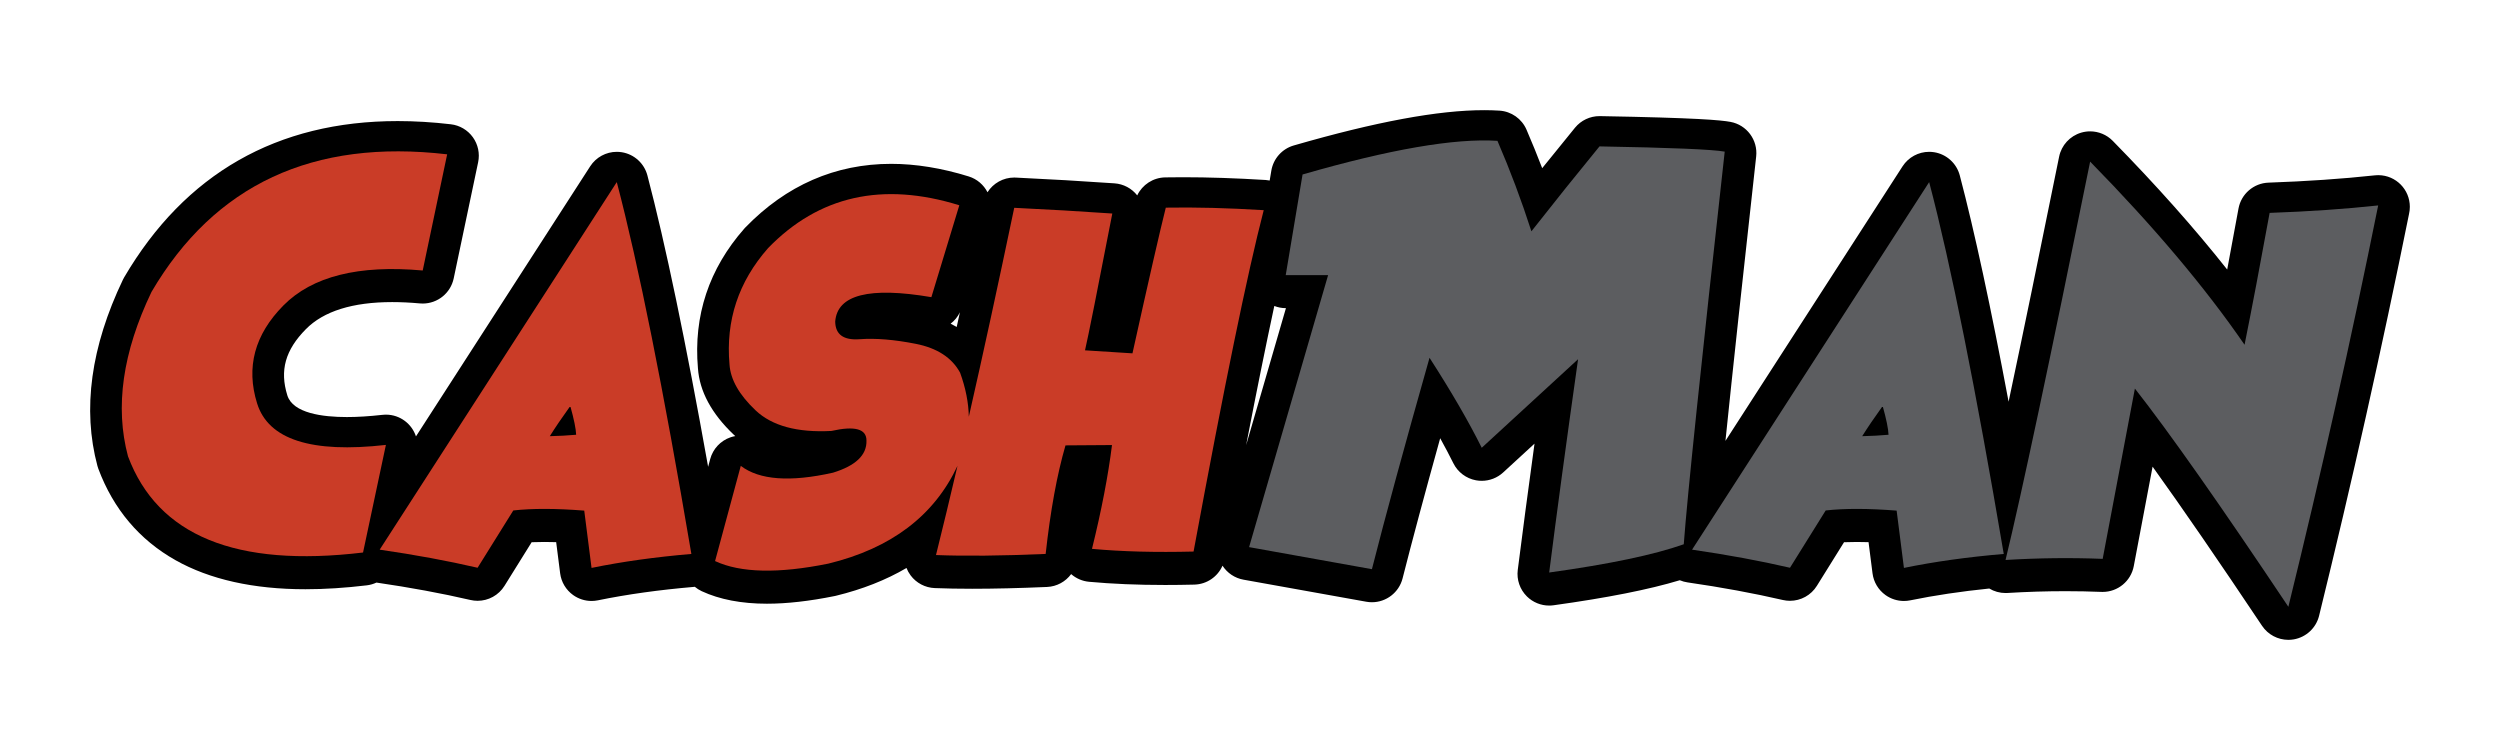 <?xml version="1.0" encoding="UTF-8"?> <svg xmlns="http://www.w3.org/2000/svg" xmlns:xlink="http://www.w3.org/1999/xlink" version="1.1" id="Layer_1" x="0px" y="0px" width="708.66px" height="212.599px" viewBox="0 0 708.66 212.599" xml:space="preserve"> <g> <path d="M674.249,49.654c-0.039-0.001-0.079-0.001-0.119-0.001c-0.081,0-0.162,0.001-0.243,0.003 c-0.286,0.007-0.568,0.028-0.847,0.062c-9.143,0.985-19.233,1.677-29.996,2.054c-4.215,0.147-7.759,3.211-8.515,7.36 c-1.109,6.093-2.178,11.86-3.2,17.275c-9.248-11.686-20.104-23.896-32.443-36.481c-1.713-1.747-4.032-2.691-6.409-2.691 c-0.851,0-1.708,0.12-2.547,0.369c-3.186,0.944-5.589,3.57-6.248,6.826c-5.582,27.605-10.362,50.787-14.317,69.438 c-5.019-26.751-9.651-48.238-13.837-64.14c-0.906-3.439-3.756-6.019-7.269-6.579c-0.472-0.075-0.943-0.111-1.412-0.111 c-3.015,0-5.869,1.522-7.539,4.109l-50.206,77.828c1.979-19.29,4.888-46.215,8.71-80.609c0.52-4.684-2.672-8.973-7.308-9.819 c-2.745-0.501-9.427-1.139-36.945-1.63c-0.054-0.001-0.107-0.001-0.16-0.001c-2.687,0-5.233,1.204-6.939,3.285 c-3.043,3.71-6.149,7.542-9.301,11.47c-1.415-3.684-2.9-7.326-4.447-10.91c-1.337-3.098-4.297-5.183-7.663-5.399 c-1.379-0.089-2.839-0.134-4.339-0.134c-13.012,0-30.665,3.273-53.971,10.005c-3.318,0.958-5.791,3.735-6.361,7.141l-0.468,2.796 c-0.375-0.071-0.753-0.127-1.139-0.151c-8.395-0.518-16.276-0.78-23.429-0.78c-1.708,0-3.405,0.015-5.043,0.044 c-3.446,0.062-6.494,2.082-7.936,5.103c-1.565-1.998-3.904-3.24-6.439-3.417c-9.049-0.632-18.47-1.18-28.001-1.631 c-0.143-0.007-0.287-0.011-0.429-0.011c-3.13,0-5.962,1.627-7.574,4.166c-1.063-2.075-2.928-3.737-5.329-4.482 c-7.624-2.366-15.015-3.566-21.967-3.566c-15.828-0.001-29.737,6.067-41.344,18.037c-0.1,0.103-0.197,0.208-0.292,0.317 c-10.025,11.384-14.447,24.707-13.145,39.6c0.453,6.528,3.867,12.859,10.15,18.818c0.141,0.134,0.284,0.266,0.428,0.396 c-0.451,0.08-0.899,0.195-1.339,0.346c-2.831,0.968-4.994,3.283-5.767,6.174c-0.197,0.74-0.391,1.46-0.587,2.194 c-6.333-35.474-12.108-63.197-17.213-82.596c-0.905-3.44-3.756-6.02-7.268-6.58c-0.472-0.075-0.944-0.111-1.412-0.111 c-3.016,0-5.871,1.522-7.539,4.109l-49.385,76.555c-1.167-3.545-4.476-6.116-8.401-6.166c-0.04-0.001-0.081-0.001-0.121-0.001 c-0.082,0-0.163,0.001-0.244,0.004c-0.302,0.008-0.6,0.03-0.894,0.067c-3.612,0.406-6.954,0.612-9.934,0.612 c-6.821,0-15.284-1.065-16.867-6.145c-2.205-7.068-0.582-12.861,5.263-18.78c5.021-5.085,13.249-7.663,24.458-7.663 c2.464,0,5.103,0.126,7.843,0.375c0.275,0.024,0.548,0.036,0.819,0.036c4.202,0,7.894-2.942,8.774-7.126l6.928-32.929 c0.519-2.468-0.024-5.04-1.497-7.088c-1.472-2.047-3.738-3.38-6.244-3.672c-5.158-0.603-10.224-0.908-15.06-0.908 c-34.191,0-60.276,14.898-77.529,44.28c-0.128,0.217-0.247,0.44-0.355,0.668c-9.102,19.002-11.535,36.769-7.232,52.807 c0.074,0.278,0.163,0.553,0.264,0.823c4.281,11.426,11.643,20.141,21.882,25.901c9.706,5.461,22.096,8.229,36.828,8.229 c5.415,0,11.264-0.373,17.388-1.107c0.965-0.116,1.884-0.386,2.731-0.783c9.525,1.387,18.49,3.045,26.648,4.935 c0.674,0.156,1.354,0.232,2.025,0.232c3.059,0,5.968-1.569,7.628-4.251c2.237-3.611,4.771-7.682,7.692-12.357 c1.146-0.048,2.35-0.071,3.605-0.071c1.071,0,2.188,0.018,3.346,0.053l1.125,8.832c0.315,2.478,1.65,4.711,3.681,6.164 c1.536,1.098,3.364,1.676,5.221,1.676c0.601,0,1.205-0.062,1.802-0.183c8.251-1.692,17.421-2.973,27.254-3.81 c0.07-0.006,0.139-0.021,0.208-0.029c0.588,0.491,1.245,0.915,1.967,1.251c5.067,2.354,11.287,3.548,18.484,3.548 c5.64,0,12.1-0.731,19.202-2.172c0.112-0.023,0.224-0.048,0.335-0.074c7.507-1.825,14.189-4.458,20.025-7.882 c0.292,0.747,0.685,1.458,1.175,2.112c1.619,2.161,4.123,3.478,6.82,3.586c3.205,0.129,6.773,0.195,10.607,0.195 c6.202,0,13.343-0.172,21.226-0.511c2.799-0.12,5.279-1.521,6.845-3.648c1.409,1.232,3.184,2.005,5.083,2.18 c6.525,0.601,13.777,0.906,21.556,0.906c2.674,0,5.461-0.036,8.284-0.106c3.535-0.09,6.608-2.234,7.983-5.361 c1.348,2.083,3.494,3.523,5.941,3.962l34.818,6.254c0.535,0.096,1.069,0.143,1.595,0.143c4.033,0,7.664-2.729,8.69-6.766 c2.686-10.573,6.257-23.884,10.66-39.724c1.37,2.479,2.618,4.848,3.739,7.099c1.257,2.525,3.628,4.312,6.401,4.825 c0.544,0.101,1.09,0.149,1.632,0.149c2.23,0,4.402-0.832,6.073-2.367l8.892-8.174c-1.837,13.38-3.427,25.359-4.749,35.798 c-0.352,2.771,0.607,5.548,2.595,7.512c1.691,1.671,3.963,2.591,6.308,2.591c0.41,0,0.823-0.028,1.234-0.085 c15.291-2.124,27.058-4.456,35.792-7.096c0.693,0.292,1.429,0.5,2.191,0.61c9.662,1.396,18.752,3.075,27.019,4.989 c0.675,0.156,1.354,0.231,2.025,0.231c3.06,0,5.969-1.568,7.628-4.25c2.29-3.697,4.869-7.841,7.692-12.357 c1.146-0.048,2.35-0.071,3.605-0.071c1.07,0,2.188,0.018,3.346,0.053l1.125,8.831c0.315,2.479,1.648,4.712,3.681,6.165 c1.534,1.098,3.363,1.676,5.221,1.676c0.601,0,1.203-0.062,1.802-0.183c6.872-1.409,14.389-2.528,22.388-3.348 c1.383,0.828,2.976,1.279,4.615,1.279c0.182,0,0.363-0.006,0.545-0.017c5.529-0.336,11.067-0.507,16.457-0.507 c3.402,0,6.825,0.067,10.172,0.202c0.121,0.005,0.243,0.007,0.363,0.007c4.293,0,8.009-3.055,8.813-7.306l5.336-28.198 c8.369,11.644,18.744,26.727,31.021,45.101c1.683,2.52,4.499,3.989,7.461,3.989c0.515,0,1.034-0.044,1.554-0.136 c3.503-0.614,6.311-3.241,7.162-6.694c9.262-37.654,17.836-75.956,25.485-113.852c0.155-0.663,0.238-1.353,0.238-2.063 C683.106,53.709,679.152,49.715,674.249,49.654z M269.469,91.753c1.098-0.84,2.007-1.936,2.628-3.229 c-0.304,1.396-0.606,2.785-0.907,4.161C270.643,92.363,270.07,92.051,269.469,91.753z M361.22,86.731 c1.023,0.396,2.117,0.618,3.238,0.618h0.06l-11.284,38.84C356.199,110.853,358.865,97.688,361.22,86.731z"></path> <g> <g> <g> <path fill="#CA3C27" d="M109.388,126.116l-6.479,30.501c-35.989,4.318-58.198-4.769-66.625-27.262 c-3.75-13.976-1.53-29.511,6.658-46.606c17.875-30.44,45.811-43.441,83.81-39.002l-6.928,32.929 c-18.174-1.648-31.341,1.658-39.498,9.92c-8.158,8.262-10.64,17.515-7.445,27.756 C76.075,124.595,88.244,128.517,109.388,126.116z"></path> </g> </g> <g> <g> <path fill="#CA3C27" d="M174.835,51.619c6.148,23.364,13.196,58.498,21.144,105.404c-10.227,0.869-19.659,2.188-28.297,3.959 l-2.069-16.241c-8.038-0.63-14.741-0.645-20.109-0.045c-3.869,6.179-7.243,11.591-10.122,16.24 c-8.547-1.979-17.8-3.688-27.756-5.128L174.835,51.619z M161.654,115.095c-2.37,3.299-4.304,6.147-5.803,8.547 c2.609-0.06,5.098-0.194,7.468-0.404C163.258,121.558,162.704,118.844,161.654,115.095z"></path> </g> </g> <g> <path fill="#CA3C27" d="M330.46,58.861c-1.681,6.688-4.83,20.454-9.447,41.299l-13.451-0.855 c0.959-4.168,3.539-17.095,7.737-38.778c-9.027-0.63-18.294-1.169-27.801-1.62c-4.535,21.694-8.824,41.429-12.872,59.221 c-0.079-3.956-0.884-8.111-2.471-12.48c-2.309-4.258-6.5-6.987-12.573-8.186c-6.074-1.2-11.382-1.635-15.925-1.305 c-4.544,0.331-6.846-1.334-6.906-4.993c0.57-7.618,9.657-9.927,27.262-6.929l7.918-26.047 c-21.744-6.748-39.813-2.699-54.209,12.146c-8.398,9.537-12.042,20.529-10.932,32.975c0.27,4.259,2.729,8.593,7.378,13.002 c4.648,4.408,11.816,6.358,21.503,5.848c6.658-1.499,9.972-0.584,9.942,2.744c0.12,4.079-3.044,7.108-9.492,9.088 c-12.146,2.729-20.859,2.085-26.137-1.935c-2.55,9.537-4.979,18.534-7.288,26.991c7.228,3.358,17.935,3.6,32.121,0.72 c17.801-4.327,29.988-13.576,36.598-27.713c-2.101,8.985-4.134,17.423-6.095,25.284c8.157,0.329,18.52,0.226,31.086-0.314 c1.349-12.267,3.224-22.523,5.623-30.771l13.182-0.092c-1.081,8.668-2.97,18.476-5.669,29.423 c8.457,0.779,18.055,1.034,28.791,0.764c8.637-46.695,15.266-78.952,19.886-96.766C348.02,58.952,338.767,58.711,330.46,58.861z"></path> </g> <g> <g> <path fill="#5C5D60" d="M364.458,77.98l4.771-28.521c24.711-7.138,43.126-10.316,55.243-9.537 c3.599,8.338,6.808,16.886,9.626,25.643c6.597-8.397,13.031-16.421,19.301-24.068c20.213,0.36,32.045,0.855,35.494,1.485 c-6.719,60.462-10.589,97.561-11.608,111.296c-8.366,2.97-21.084,5.639-38.148,8.008c2.099-16.555,4.828-36.709,8.189-60.462 l-27.308,25.103c-3.719-7.468-8.654-15.97-14.8-25.507c-7.109,25.072-12.552,45.046-16.331,59.922l-34.818-6.253l22.402-77.107 H364.458z"></path> </g> </g> <g> <g> <path fill="#5C5D60" d="M546.849,51.619c6.148,23.364,13.197,58.498,21.143,105.404c-10.227,0.869-19.658,2.188-28.296,3.959 l-2.068-16.241c-8.039-0.63-14.741-0.645-20.109-0.045c-3.87,6.179-7.242,11.591-10.121,16.24 c-8.549-1.979-17.801-3.688-27.759-5.128L546.849,51.619z M533.668,115.095c-2.369,3.299-4.305,6.147-5.805,8.547 c2.61-0.06,5.1-0.194,7.469-0.404C535.271,121.558,534.718,118.844,533.668,115.095z"></path> </g> </g> <g> <g> <path fill="#5C5D60" d="M592.479,45.815c18.055,18.415,32.645,35.719,43.773,51.914c2.098-10.437,4.468-22.897,7.106-37.383 c11.096-0.389,21.353-1.095,30.771-2.114c-7.677,38.058-16.165,75.982-25.461,113.77c-19.315-28.91-33.816-49.529-43.503-61.856 l-9.133,48.271c-8.997-0.359-18.175-0.254-27.531,0.314C573.061,139.957,581.053,102.319,592.479,45.815z"></path> </g> </g> </g> </g> </svg> 